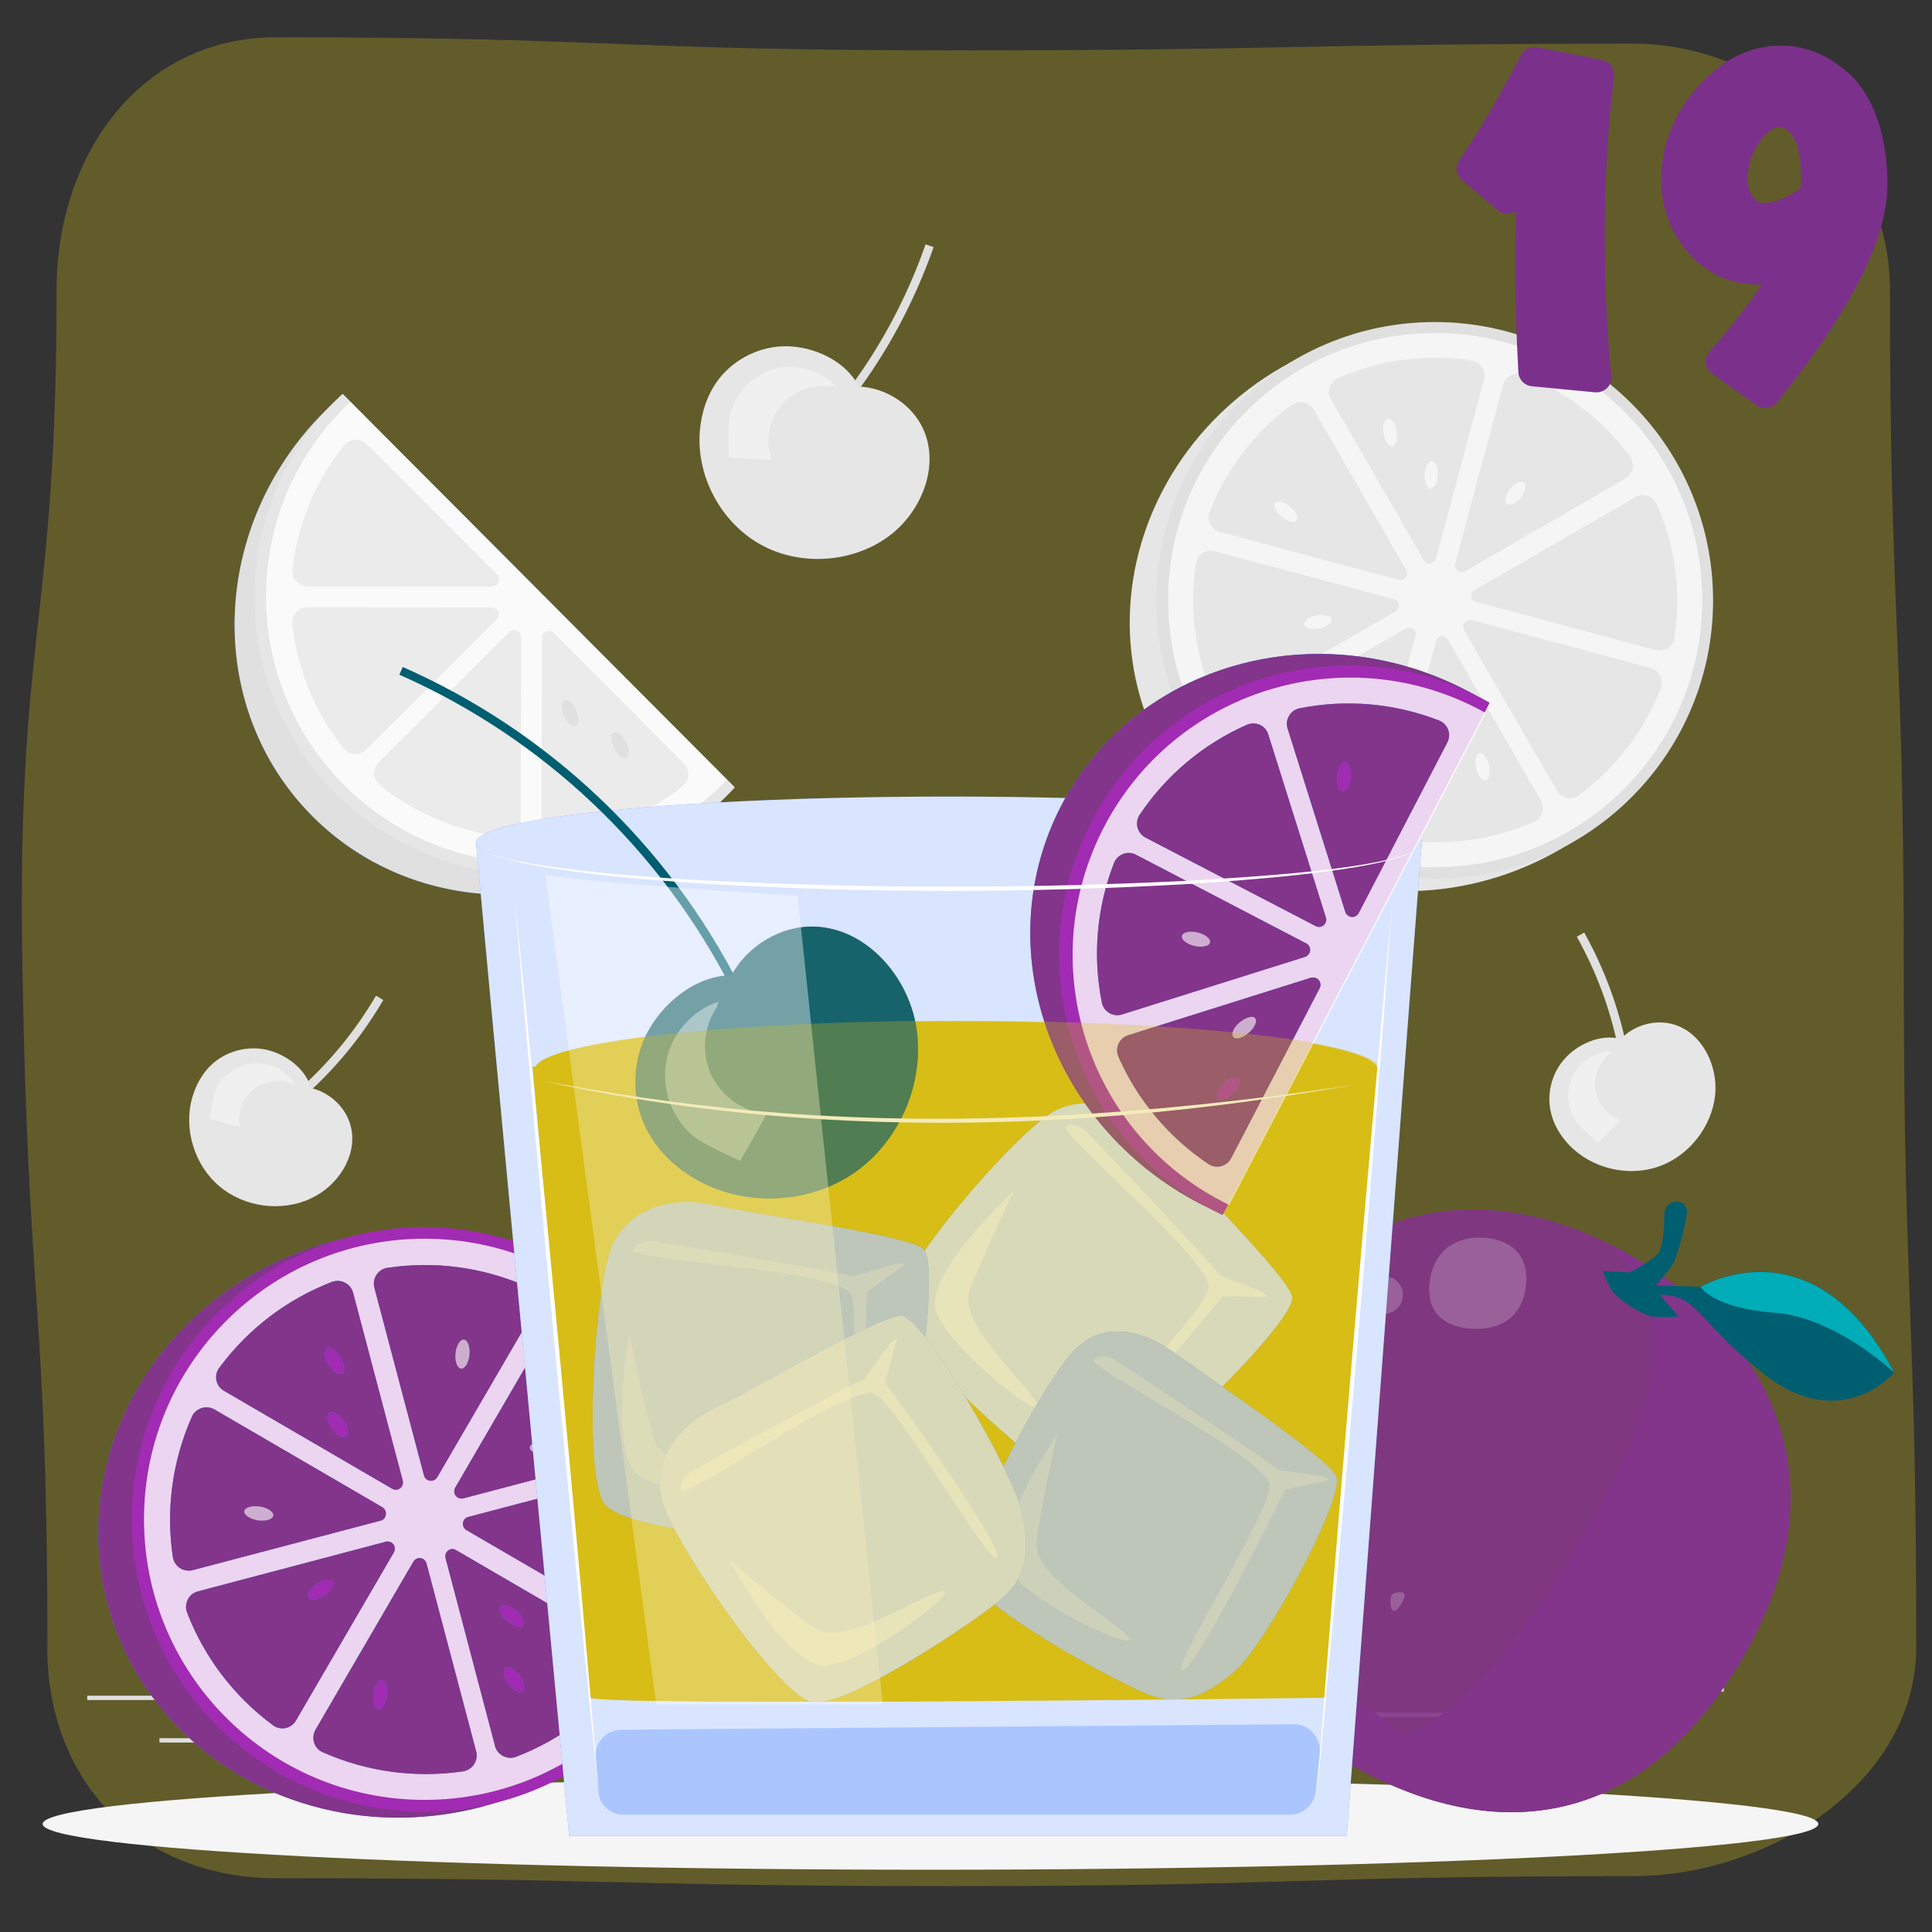 <svg viewBox="0 0 130 130" xmlns="http://www.w3.org/2000/svg"><rect x="0" y="0" width="130" height="130" fill="#333333" stroke="none"/><path d="m3.18 110.84c0 9.1 6.3 15.54 15.4 15.54 22.84 0 22.84.53 45.67.53s22.84-.67 45.67-.67c9.1 0 19.02-6.3 19.02-15.41 0-22.84-.84-22.84-.84-45.67s-.93-22.84-.93-45.67c0-9.1-8.15-16.55-17.25-16.55-22.84 0-22.84.45-45.67.45s-22.84-.88-45.67-.88c-9.1 0-14.77 7.88-14.77 16.98 0 22.84-2.69 22.85-2.3 45.68.38 22.84 1.68 22.83 1.68 45.66z" fill="#cebb1a" opacity=".3"/><ellipse cx="95.58" cy="40.95" fill="#e6e6e6" rx="19.83" ry="18.73" transform="matrix(.866 -.5 .5 .866 -7.67 53.28)"/><circle cx="96.54" cy="40.4" fill="#e0e0e0" r="18.73"/><circle cx="96.57" cy="40.38" fill="#f5f5f5" r="17.97"/><g fill="#e6e6e6"><path d="m110.05 33.45-10.77 6.22c-.23.09-.34.35-.25.58.06.15.2.25.36.27l12.01 3.22c.54.15 1.1-.17 1.25-.72 0-.04.02-.07.02-.11.47-3.05.06-6.16-1.18-8.98-.23-.52-.83-.75-1.35-.53-.03.01-.06.03-.09.04z"/><path d="m98.52 42.42 6.23 10.77c.28.49.91.66 1.4.37.03-.02.07-.04.1-.06 2.49-1.83 4.4-4.33 5.51-7.21.19-.53-.07-1.11-.6-1.31-.03 0-.05-.02-.08-.03l-12.01-3.22c-.25-.07-.51.07-.58.31-.04.12-.02.25.04.37z"/><path d="m94.53 42.33-10.77 6.22c-.49.28-.66.91-.37 1.4.02.03.04.07.06.1 1.82 2.48 4.32 4.4 7.19 5.51.52.21 1.12-.05 1.32-.57.01-.04.03-.07.04-.11l3.22-12.01c.11-.22.02-.49-.2-.6-.16-.08-.35-.06-.48.05z"/><path d="m109.69 30.73c-1.82-2.48-4.32-4.39-7.19-5.51-.52-.21-1.12.05-1.32.57-.01.04-.03.07-.04.11l-3.22 12.01c-.07.25.08.51.33.57.12.03.25.01.35-.05l10.77-6.23c.49-.29.65-.92.36-1.4-.01-.03-.03-.05-.05-.07zm-8.29 3.19c-.19-.15-.1-.61.22-1.01s.74-.62.93-.44.1.6-.22 1.01-.73.57-.92.42v.02s0 0 0 0z"/><path d="m96.63 37.56 3.22-12.01c.15-.54-.17-1.11-.71-1.26-.04-.01-.08-.02-.12-.03-3.05-.47-6.16-.06-8.98 1.18-.52.23-.76.83-.53 1.34.01.03.03.07.05.1l6.22 10.77c.1.23.36.33.58.23.14-.06.24-.19.27-.35zm-2.95-7.54c-.24.03-.51-.35-.59-.86s.05-.96.3-.99c.24-.03.51.34.59.85s-.05.95-.29.99 0 0 0 0zm2.57 2.86c-.25 0-.42-.44-.39-.96s.26-.92.5-.89.42.44.39.96-.27.9-.51.88 0 0 0 0z"/><path d="m103.68 53.86-6.22-10.77c-.09-.23-.35-.34-.58-.25-.15.06-.25.2-.27.36l-3.22 12.01c-.15.54.17 1.1.72 1.25.04.01.07.02.11.02 3.05.47 6.16.06 8.98-1.18.52-.23.75-.83.53-1.35-.01-.03-.03-.06-.04-.09zm-6.58-4.34c-.24.04-.51-.34-.59-.85s.05-.96.29-1 .51.35.59.86-.05.96-.3 1 0-.01 0-.01zm2.86 2.97c-.24.06-.53-.31-.64-.81s0-.96.23-1.01.53.31.64.82.01.96-.23 1.04v-.03z"/><path d="m93.75 40.31-12.01-3.22c-.54-.15-1.1.17-1.25.72-.01.04-.02.07-.02.11-.47 3.05-.06 6.16 1.18 8.98.23.52.83.76 1.34.53.03-.01.07-.03.1-.05l10.77-6.22c.23-.1.33-.36.23-.59-.06-.15-.2-.25-.35-.26zm-4.98 1.98c-.51.1-.96 0-1-.26-.05-.26.32-.52.83-.62s.96 0 1 .26-.32.54-.83.62z"/><path d="m94.62 38.34-6.22-10.77c-.28-.49-.91-.66-1.4-.37-.03.02-.07.04-.1.06-2.48 1.82-4.4 4.32-5.51 7.19-.19.53.07 1.11.6 1.31.03 0 .05.02.08.03l12.01 3.22c.25.07.51-.07.58-.32.03-.11.02-.23-.03-.34zm-8.38-3.56c-.4-.33-.6-.75-.44-.94.15-.19.6-.09 1.01.25.4.33.59.75.44.94s-.6.06-1.01-.26v.02z"/></g><path d="m23.09 26.54c-.43.36-.84.72-1.24 1.14-7.75 7.72-8.12 19.92-.83 27.24 7.3 7.32 19.49 6.99 27.24-.74.4-.4.78-.81 1.14-1.24z" fill="#407bff"/><path d="m23.09 26.54c-.43.36-.84.72-1.24 1.14-7.75 7.72-8.12 19.92-.83 27.24 7.3 7.32 19.49 6.99 27.24-.74.4-.4.78-.81 1.14-1.24z" fill="#e0e0e0"/><path d="m23.05 26.5c-.14.13-.28.26-.42.4-7.32 7.29-7.34 19.14-.05 26.46s19.14 7.34 26.46.05c.14-.14.27-.28.4-.42l-26.39-26.48z" fill="#e6e6e6"/><path d="m23.57 27.05c-.13.12-.27.25-.39.37-7.02 7-7.04 18.37-.04 25.39s18.37 7.04 25.39.04c.13-.13.25-.26.37-.38l-25.33-25.43z" fill="#fff" opacity=".8"/><path d="m33.45 38.66-8.78-8.78c-.4-.39-1.05-.39-1.45.01-.02.02-.04.05-.06.07-1.93 2.4-3.14 5.3-3.48 8.36-.06.56.34 1.06.9 1.13h.11l12.43.02c.26 0 .47-.2.48-.46 0-.13-.05-.26-.15-.35z" fill="#ebebeb"/><path d="m33.12 40.88-12.43-.02c-.56 0-1.02.45-1.02 1.02v.11c.33 3.06 1.53 5.96 3.45 8.37.35.44.98.52 1.42.17.03-.03.06-.05.09-.08l8.81-8.79c.17-.2.15-.49-.05-.67-.08-.07-.17-.11-.27-.11z" fill="#ebebeb"/><path d="m36.47 42.89-.03 12.43c0 .57.46 1.02 1.02 1.02h.11c3.06-.33 5.96-1.53 8.37-3.45.44-.35.51-.99.16-1.43-.02-.03-.05-.06-.07-.08l-8.78-8.8c-.19-.18-.49-.16-.67.03-.07.08-.12.19-.12.29z" fill="#ebebeb"/><path d="m34.27 42.53-8.8 8.78c-.39.4-.39 1.05.01 1.45.02.02.05.04.07.06 2.4 1.93 5.3 3.14 8.36 3.48.56.06 1.07-.34 1.13-.9 0-.03 0-.07 0-.11l.02-12.43c0-.26-.23-.47-.49-.46-.12 0-.23.05-.31.13z" fill="#ebebeb"/><path d="m42.13 49.94c.24.46.26.92.04 1.03s-.59-.16-.84-.61c-.24-.46-.26-.92-.04-1.04s.6.17.83.62z" fill="#e0e0e0"/><path d="m38.76 47.8c.21.47.2.94-.03 1.04s-.58-.19-.78-.67c-.19-.48-.2-.94.03-1.04s.57.2.78.67z" fill="#e0e0e0"/><path d="m57.47 26.66-.46-.34c2.24-2.97 4.02-6.3 5.27-9.88l.54.19c-1.28 3.64-3.08 7.01-5.36 10.03z" fill="#e0e0e0"/><path d="m59.74 36.13c2.23-1.61 3.51-4.71 2.4-7.22-.74-1.68-2.53-2.83-4.36-2.9h.01c-.91-1.77-3.03-2.67-4.81-2.71s-3.55.82-4.63 2.23c-.76 1-1.16 2.24-1.26 3.49-.24 3.02 1.41 6.11 4.05 7.6s6.14 1.28 8.6-.49z" fill="#e6e6e6"/><path d="m56.22 25.95c-1.03-1.05-2.63-1.5-4.05-1.14s-2.61 1.53-3.01 2.94c-.24.87-.12 3.02-.12 3.02s2.81.19 2.89.15c-.45-1.19-.21-2.61.59-3.6s2.15-1.51 3.41-1.32" fill="#fff" opacity=".4"/><path d="m108.88 70.51c-.53-2.6-1.46-5.12-2.78-7.48l.5-.28c1.34 2.42 2.3 4.99 2.84 7.65z" fill="#e0e0e0"/><path d="m115.41 73.66c.19-1.95-.86-4.12-2.73-4.71-1.26-.4-2.71.01-3.62.96-1.38-.36-2.87.35-3.73 1.28-.87.93-1.25 2.29-1 3.54.17.88.65 1.69 1.27 2.33 1.5 1.56 3.94 2.15 5.99 1.44s3.6-2.68 3.82-4.83z" fill="#e6e6e6"/><path d="m108.38 70.74c-1.05.05-2.05.69-2.53 1.63s-.42 2.12.15 3.01c.35.54 1.56 1.5 1.56 1.5s1.44-1.41 1.45-1.48c-.85-.33-1.5-1.13-1.65-2.02s.21-1.86.91-2.45" fill="#fff" opacity=".4"/><path d="m20.64 73.62-.38-.43c1.97-1.78 3.67-3.86 5.04-6.19l.49.29c-1.4 2.39-3.13 4.51-5.15 6.33z" fill="#e0e0e0"/><path d="m20.92 80.64c1.8-.83 3.14-2.85 2.7-4.78-.29-1.3-1.4-2.35-2.69-2.65-.4-1.37-1.78-2.31-3.03-2.58s-2.63.09-3.59.94c-.68.6-1.13 1.43-1.38 2.3-.59 2.11.15 4.52 1.82 5.94s4.17 1.76 6.15.84z" fill="#e6e6e6"/><path d="m19.8 72.89c-.57-.88-1.64-1.41-2.69-1.35s-2.04.72-2.51 1.65c-.29.58-.5 2.1-.5 2.1s1.94.52 2.01.5c-.15-.9.21-1.86.91-2.45.7-.58 1.71-.77 2.57-.46" fill="#fff" opacity=".4"/><path d="m5.87 114.1h4.58v.29h-4.58z" fill="#e0e0e0"/><path d="m39.62 113.53h15.44v.29h-15.44z" fill="#e0e0e0"/><path d="m10.73 116.96h10.3v.29h-10.3z" fill="#e0e0e0"/><path d="m99.39 113.53h12.3v.29h-12.3z" fill="#e0e0e0"/><path d="m114.27 113.53h1.72v.29h-1.72z" fill="#e0e0e0"/><path d="m81.66 115.24h15.44v.29h-15.44z" fill="#e0e0e0"/><path d="m122.35 122.73c0 1.7-26.75 3.08-59.74 3.08s-59.74-1.38-59.74-3.08 26.75-3.08 59.74-3.08 59.74 1.38 59.74 3.08z" fill="#f5f5f5"/><ellipse cx="27.41" cy="102.54" fill="#407bff" rx="20.84" ry="19.67" transform="matrix(.967 -.255 .255 .967 -25.27 10.39)"/><ellipse cx="27.41" cy="102.54" fill="#82358a" rx="20.84" ry="19.67" transform="matrix(.967 -.255 .255 .967 -25.27 10.39)"/><circle cx="28.53" cy="102.24" fill="#a12bb2" r="19.67"/><circle cx="28.57" cy="102.23" fill="#fff" opacity=".8" r="18.88"/><path d="m45.48 99.51c-.15-.57-.73-.92-1.31-.77l-12.66 3.33c-.14.03-.25.12-.31.25-.12.24-.03.53.21.65l11.3 6.58s.07.03.1.05c.54.24 1.18 0 1.42-.54 1.31-2.96 1.76-6.23 1.28-9.44 0-.04-.01-.08-.02-.12z" fill="#407bff"/><path d="m30.32 104.25c-.26.07-.41.34-.34.59l3.33 12.64s.02.07.03.11c.21.55.84.83 1.39.62 3.02-1.16 5.65-3.17 7.57-5.77.02-.03.04-.06.06-.09.3-.51.13-1.17-.38-1.47l-11.3-6.58c-.11-.07-.25-.09-.38-.05z" fill="#407bff"/><path d="m28.47 104.9c-.23-.13-.53-.05-.66.19l-6.58 11.3s-.04.07-.05.11c-.24.54 0 1.18.55 1.41 2.96 1.31 6.23 1.75 9.43 1.28.04 0 .08-.01.12-.03.57-.15.91-.74.76-1.31l-3.34-12.64c-.03-.13-.12-.24-.23-.31z" fill="#407bff"/><path d="m43.93 97.44c.55-.21.83-.84.61-1.39-1.16-3.02-3.17-5.65-5.77-7.57-.03-.02-.06-.05-.1-.07-.51-.3-1.17-.13-1.46.39l-6.58 11.3c-.07.11-.08.25-.05.37.07.26.34.42.6.35l12.64-3.33s.08-.02.11-.04z" fill="#407bff"/><path d="m26.56 104.09c-.07-.26-.34-.42-.6-.35l-12.64 3.34s-.08.02-.12.04c-.55.21-.82.84-.61 1.39 1.16 3.02 3.17 5.65 5.77 7.57.03.02.06.05.1.07.51.3 1.17.13 1.46-.39l6.58-11.3c.07-.11.08-.25.05-.37z" fill="#407bff"/><path d="m28.75 99.57c.23.14.53.06.67-.17l6.58-11.3s.04-.07.05-.1c.24-.54 0-1.18-.55-1.41-2.96-1.32-6.23-1.76-9.43-1.28-.04 0-.08.01-.11.02-.57.15-.92.74-.77 1.31l3.34 12.64c.03.12.11.23.22.29z" fill="#407bff"/><path d="m26.75 100.23c.26-.07.42-.34.35-.6l-3.34-12.64s-.02-.08-.04-.12c-.21-.55-.84-.82-1.39-.61-3.02 1.16-5.65 3.17-7.57 5.77-.02.03-.05.06-.07.1-.3.51-.13 1.17.39 1.46l11.3 6.58c.11.07.25.09.37.05z" fill="#407bff"/><path d="m25.9 102.09c.14-.23.06-.53-.17-.67l-11.3-6.58s-.07-.03-.1-.05c-.54-.24-1.18 0-1.42.54-1.31 2.96-1.76 6.23-1.28 9.43 0 .04.01.09.03.13.15.57.74.91 1.31.76l12.64-3.33c.13-.03.23-.11.3-.22z" fill="#407bff"/><path d="m45.48 99.51c-.15-.57-.73-.92-1.31-.77l-12.66 3.33c-.14.03-.25.12-.31.25-.12.24-.03.53.21.65l11.3 6.58s.07.03.1.05c.54.24 1.18 0 1.42-.54 1.31-2.96 1.76-6.23 1.28-9.44 0-.04-.01-.08-.02-.12z" fill="#82358a"/><path d="m30.32 104.25c-.26.07-.41.34-.34.59l3.33 12.64s.02.07.03.11c.21.55.84.83 1.39.62 3.02-1.16 5.65-3.17 7.57-5.77.02-.03.04-.06.06-.09.3-.51.13-1.17-.38-1.47l-11.3-6.58c-.11-.07-.25-.09-.38-.05z" fill="#82358a"/><path d="m28.47 104.9c-.23-.13-.53-.05-.66.19l-6.58 11.3s-.04.07-.05.11c-.24.54 0 1.18.55 1.41 2.96 1.31 6.23 1.75 9.43 1.28.04 0 .08-.01.12-.03.57-.15.91-.74.76-1.31l-3.34-12.64c-.03-.13-.12-.24-.23-.31z" fill="#82358a"/><path d="m43.93 97.44c.55-.21.83-.84.61-1.39-1.16-3.02-3.17-5.65-5.77-7.57-.03-.02-.06-.05-.1-.07-.51-.3-1.17-.13-1.46.39l-6.58 11.3c-.07.11-.08.25-.05.37.07.26.34.42.6.35l12.64-3.33s.08-.02.11-.04z" fill="#82358a"/><path d="m26.56 104.09c-.07-.26-.34-.42-.6-.35l-12.64 3.34s-.08.02-.12.04c-.55.21-.82.84-.61 1.39 1.16 3.02 3.17 5.65 5.77 7.57.03.02.06.05.1.07.51.3 1.17.13 1.46-.39l6.58-11.3c.07-.11.08-.25.05-.37z" fill="#82358a"/><path d="m28.75 99.57c.23.14.53.06.67-.17l6.58-11.3s.04-.07.05-.1c.24-.54 0-1.18-.55-1.41-2.96-1.32-6.23-1.76-9.43-1.28-.04 0-.08.01-.11.02-.57.15-.92.74-.77 1.31l3.34 12.64c.03.12.11.23.22.29z" fill="#82358a"/><path d="m26.75 100.23c.26-.07.42-.34.35-.6l-3.34-12.64s-.02-.08-.04-.12c-.21-.55-.84-.82-1.39-.61-3.02 1.16-5.65 3.17-7.57 5.77-.02.03-.05.06-.07.1-.3.51-.13 1.17.39 1.46l11.3 6.58c.11.07.25.09.37.05z" fill="#82358a"/><path d="m25.9 102.09c.14-.23.06-.53-.17-.67l-11.3-6.58s-.07-.03-.1-.05c-.54-.24-1.18 0-1.42.54-1.31 2.96-1.76 6.23-1.28 9.43 0 .04.01.09.03.13.15.57.74.91 1.31.76l12.64-3.33c.13-.03.23-.11.3-.22z" fill="#82358a"/><path d="m38.93 103.74c-.04.26-.5.41-1.04.34s-.95-.33-.92-.59c.04-.26.5-.41 1.04-.34s.95.33.92.59z" fill="#407bff"/><path d="m38.93 103.74c-.04.26-.5.41-1.04.34s-.95-.33-.92-.59c.04-.26.5-.41 1.04-.34s.95.33.92.59z" fill="#fff" opacity=".6"/><path d="m35.18 109.39c-.17.19-.64.05-1.05-.31s-.59-.81-.42-1 .64-.06 1.05.3c.39.38.6.82.43 1.01z" fill="#407bff"/><path d="m35.18 109.39c-.17.19-.64.05-1.05-.31s-.59-.81-.42-1 .64-.06 1.05.3c.39.38.6.82.43 1.01z" fill="#a12bb2"/><path d="m35.16 113.81c-.21.15-.64-.08-.96-.52s-.41-.92-.19-1.07c.21-.15.64.08.96.52s.41.92.19 1.07z" fill="#407bff"/><path d="m35.16 113.81c-.21.15-.64-.08-.96-.52s-.41-.92-.19-1.07c.21-.15.64.08.96.52s.41.92.19 1.07z" fill="#a12bb2"/><path d="m23.03 92.42c-.22.14-.63-.12-.92-.59s-.34-.95-.12-1.09.63.13.92.59c.28.47.34.95.12 1.08z" fill="#407bff"/><path d="m23.03 92.42c-.22.14-.63-.12-.92-.59s-.34-.95-.12-1.09.63.13.92.59c.28.47.34.95.12 1.08z" fill="#a12bb2"/><path d="m23.3 96.66c-.21.15-.64-.08-.96-.52s-.4-.92-.19-1.07.64.08.96.52.4.92.19 1.07z" fill="#407bff"/><path d="m23.3 96.66c-.21.15-.64-.08-.96-.52s-.4-.92-.19-1.07.64.08.96.52.4.92.19 1.07z" fill="#a12bb2"/><path d="m18.39 101.99c-.04.25-.51.39-1.05.31-.53-.09-.94-.37-.9-.62s.51-.39 1.05-.31c.54.09.94.37.9.62z" fill="#fff" opacity=".6"/><path d="m36.97 94.76c-.2-.16-.09-.64.26-1.06s.79-.63.99-.47.09.64-.26 1.06-.79.63-.99.47z" fill="#fff" opacity=".6"/><path d="m35.65 97.42c-.01-.26.41-.49.96-.53.54-.03 1 .15 1.01.41s-.41.49-.96.53c-.55.03-1-.15-1.01-.41z" fill="#fff" opacity=".6"/><path d="m31.02 92.09c-.26-.03-.42-.49-.37-1.02.05-.54.31-.96.57-.93s.42.49.37 1.02c-.05.54-.31.96-.57.93z" fill="#fff" opacity=".6"/><path d="m25.47 115.01c-.25-.02-.41-.48-.35-1.02s.32-.95.57-.93.41.48.35 1.02-.32.95-.57.93z" fill="#407bff"/><path d="m25.47 115.01c-.25-.02-.41-.48-.35-1.02s.32-.95.57-.93.41.48.35 1.02-.32.95-.57.93z" fill="#a12bb2"/><path d="m20.76 107.51c-.15-.22.11-.63.56-.94.45-.3.94-.37 1.08-.15.14.21-.11.63-.56.94-.45.3-.94.37-1.08.15z" fill="#407bff"/><path d="m20.76 107.51c-.15-.22.11-.63.56-.94.45-.3.94-.37 1.08-.15.14.21-.11.63-.56.94-.45.3-.94.37-1.08.15z" fill="#a12bb2"/><path d="m83.28 91.38c-7.28 11.65-2.66 20.94 6.6 26.72 9.25 5.79 19.63 5.87 26.91-5.78s3.04-21.55-6.21-27.33-20.01-5.27-27.29 6.39z" fill="#82358a" opacity=".9"/><path d="m105.38 105.2c6.64-10.62 7.82-17.21 2.7-21.58.84.41 1.67.87 2.49 1.38 9.25 5.78 13.49 15.68 6.21 27.33s-17.66 11.56-26.91 5.78c-.82-.51-1.6-1.05-2.34-1.62 6.12 2.77 11.21-.67 17.85-11.29z" fill="#82358a"/><path d="m96.2 86.22c-.27 2.16 1.07 3.09 2.85 3.19s3.34-.67 3.62-2.82-1.05-3.2-2.83-3.31c-1.78-.1-3.36.78-3.63 2.93z" fill="#fff" opacity=".2"/><path d="m91.67 87.49c.12.89.78 1.1 1.52.95s1.31-.65 1.19-1.55c-.16-.76-.9-1.18-1.64-.95-.66.2-1.12.87-1.08 1.56z" fill="#fff" opacity=".2"/><path d="m83.74 90.69c-6.15 10.5-.13 19.16 4.77 22.23.63.39 1.93.96 2.78 1.49s2.37 1.73 3 2.12c5 3.13 15.28 4.48 22-6.29 6.66-10.65 2.63-19.85-6.05-25.43l.32.2c9.25 5.78 13.49 15.68 6.21 27.33s-17.66 11.56-26.91 5.78-13.88-15.07-6.6-26.72c.15-.25.31-.47.47-.71z" fill="#82358a"/><path d="m94.49 107.24c-.1-.18-.73-.1-.85.09-.12.2-.12 1.01.13 1.06s.88-.88.72-1.15z" fill="#fff" opacity=".2"/><path d="m91.07 110.67c-.26-.11-.93.5-.93.8s.62 1.16.96 1.01.37-1.64-.03-1.81z" fill="#fff" opacity=".2"/><path d="m89.87 105.86c-.06-.22-.69-.31-.86-.14-.17.16-.37 1-.14 1.12s1.08-.65 1-.98z" fill="#fff" opacity=".2"/><path d="m89.28 109.03c-.05-.19-.62-.27-.77-.12s-.34.9-.13 1c.21.11.98-.58.9-.88z" fill="#fff" opacity=".2"/><path d="m87.53 103.8c-.04-.2-.62-.27-.77-.13s-.34.9-.13 1 .98-.58.91-.88z" fill="#fff" opacity=".2"/><path d="m87.51 106.66c-.2-.16-.91.22-.97.49s.28 1.18.6 1.12.66-1.35.37-1.62z" fill="#fff" opacity=".2"/><path d="m111.04 86.48 3.39.1s7.58-4.58 13.03 5.77c0 0-3.58 4.25-8.84.05s-4.17-5.72-8.41-5.17l.3-.48c.12-.17.32-.28.52-.27z" fill="#005e71"/><path d="m119.4 88.33c-4.13-.31-4.97-1.73-4.97-1.73s7.58-4.58 13.03 5.77c0 0-3.92-3.73-8.05-4.04z" fill="#00acb8"/><path d="m111.26 86.64 1.67 1.94c-.62.06-1.24.06-1.85 0-.94-.35-1.8-.88-2.52-1.58-.29-.46-.53-.96-.72-1.48l1.79.1s1.66-.82 1.98-1.35.36-1.69.38-2.59c0-.44.36-.81.78-.84.08 0 .16 0 .24.03.36.1.57.47.49.87-.19 1.1-.49 2.19-.88 3.24-.41.59-.86 1.15-1.36 1.66z" fill="#005e71"/><path d="m32.04 56.69c0 .59 6.26 66.85 6.26 66.85h52.32s5.05-67.55 5.05-66.76-63.63-.09-63.63-.09z" fill="#407bff"/><path d="m32.04 56.69c0 .59 6.26 66.85 6.26 66.85h52.32s5.05-67.55 5.05-66.76-63.63-.09-63.63-.09z" fill="#fff" opacity=".8"/><path d="m35.83 71.77 3.86 42.47c1.48.61 49.42 0 49.42 0l3.6-42.47h-56.87z" fill="#d7bd17"/><ellipse cx="64.34" cy="71.95" fill="#d7bd17" rx="28.35" ry="3.24"/><path d="m71.23 74.63s3.26-1.71 6.53 2.08c2.23 2.59 8.81 9.08 9.18 10.51.38 1.44-8.19 9.88-10.68 11.19s-4.18 1.37-5.89.27-9.84-8.25-10.08-10.61 8.85-12.8 10.95-13.44z" fill="#407bff"/><path d="m71.23 74.63s3.26-1.71 6.53 2.08c2.23 2.59 8.81 9.08 9.18 10.51.38 1.44-8.19 9.88-10.68 11.19s-4.18 1.37-5.89.27-9.84-8.25-10.08-10.61 8.85-12.8 10.95-13.44z" fill="#fff" opacity=".8"/><path d="m73.08 76.12s8.18 8.56 9.02 9.71c1.43.56 3.58 1.27 3.08 1.44l-2.91-.05s-8.3 10.19-9.45 10.28 8.15-8.99 8.51-10.78-10.2-10.52-9.6-10.91c.65-.42 1.56.46 1.35.31z" fill="#fff" opacity=".6"/><path d="m68.23 80.13s-6.02 5.53-5.26 8.05c.76 2.53 7.48 7.7 6.83 6.31s-5.39-5.38-4.55-7.66 2.98-6.71 2.98-6.71z" fill="#fff" opacity=".6"/><path d="m41.39 83.45s1.61-3.43 6.65-2.35c3.44.74 12.87 1.98 14.07 2.93 1.2.94-.58 13.2-1.81 15.83s-2.59 3.72-4.67 3.88-13.2-.66-14.87-2.45-.69-16 .63-17.84z" fill="#407bff"/><path d="m41.39 83.45s1.61-3.43 6.65-2.35c3.44.74 12.87 1.98 14.07 2.93 1.2.94-.58 13.2-1.81 15.83s-2.59 3.72-4.67 3.88-13.2-.66-14.87-2.45-.69-16 .63-17.84z" fill="#fff" opacity=".6"/><path d="m43.91 83.52s12.03 1.94 13.44 2.37c1.52-.43 3.73-1.18 3.43-.73l-2.43 1.77s-.48 13.52-1.37 14.31 1.11-12.44.29-14.13-14.91-2.3-14.66-3c.27-.75 1.57-.59 1.3-.59z" fill="#fff" opacity=".3"/><path d="m42.34 89.71s-1.46 8.04.67 9.6 10.62 1.63 9.25.91c-1.36-.72-7.54-1.04-8.25-3.36s-1.67-7.14-1.67-7.14z" fill="#fff" opacity=".3"/><path d="m72.78 90.43s2.32-2.28 6.36.67c2.76 2.01 10.06 6.9 10.76 8.21.69 1.31-4.7 11.31-6.83 13.15s-3.77 2.28-5.68 1.6-11.45-5.81-12.23-8.05 5.72-14.47 7.62-15.58z" fill="#407bff"/><path d="m72.78 90.43s2.32-2.28 6.36.67c2.76 2.01 10.06 6.9 10.76 8.21.69 1.31-4.7 11.31-6.83 13.15s-3.77 2.28-5.68 1.6-11.45-5.81-12.23-8.05 5.72-14.47 7.62-15.58z" fill="#fff" opacity=".6"/><path d="m75.01 91.5s9.91 6.48 10.98 7.41c1.52.22 3.78.43 3.33.71l-2.85.61s-5.77 11.81-6.88 12.15 5.91-10.6 5.85-12.42-12.32-7.93-11.82-8.46c.54-.56 1.62.09 1.38 0z" fill="#fff" opacity=".3"/><path d="m71.13 96.52s-4.61 6.75-3.29 9.03 9.03 5.81 8.08 4.6-6.47-4.02-6.17-6.43 1.38-7.21 1.38-7.21z" fill="#fff" opacity=".3"/><ellipse cx="63.87" cy="56.7" fill="#407bff" rx="31.83" ry="3.1"/><ellipse cx="63.87" cy="56.7" fill="#fff" opacity=".8" rx="31.83" ry="3.1"/><path d="m100.2 47.33c-.49-.31-.98-.6-1.52-.87-10.09-5.26-22.29-1.8-27.26 7.73-4.96 9.53-.81 21.52 9.28 26.78.52.27 1.05.51 1.58.74l17.91-34.37z" fill="#407bff"/><path d="m100.2 47.33c-.49-.31-.98-.6-1.52-.87-10.09-5.26-22.29-1.8-27.26 7.73-4.96 9.53-.81 21.52 9.28 26.78.52.27 1.05.51 1.58.74l17.91-34.37z" fill="#82358a"/><path d="m100.23 47.28c-.18-.1-.35-.2-.53-.29-9.53-4.97-21.28-1.27-26.24 8.26-4.97 9.53-1.27 21.28 8.26 26.24.18.09.36.18.54.27z" fill="#a12bb2"/><path d="m99.97 47.98c-.16-.09-.33-.19-.49-.27-9.14-4.76-20.42-1.22-25.19 7.93-4.76 9.14-1.22 20.42 7.93 25.19.17.09.34.17.49.25l17.26-33.09z" fill="#fff" opacity=".8"/><path d="m91.44 61.41 5.95-11.46c.27-.52.06-1.16-.47-1.43-.03-.01-.06-.03-.09-.04-2.98-1.16-6.24-1.45-9.38-.82-.57.11-.95.67-.84 1.25 0 .04.02.08.03.11l3.88 12.33c.08.26.35.41.61.33.13-.04.24-.13.3-.26z" fill="#407bff"/><path d="m89.22 61.75-3.88-12.33c-.17-.56-.77-.87-1.33-.69-.04.01-.07.03-.11.04-2.93 1.29-5.43 3.39-7.21 6.05-.33.48-.2 1.14.28 1.47.03.02.07.05.11.07l11.48 5.97c.25.11.54-.01.64-.26.04-.1.05-.21.03-.31z" fill="#407bff"/><path d="m88.24 65.78-12.33 3.88c-.56.18-.87.78-.69 1.34.01.04.03.07.04.11 1.29 2.93 3.39 5.43 6.05 7.21.49.33 1.14.2 1.47-.29.02-.03.04-.07.06-.1l5.97-11.46c.11-.25 0-.54-.24-.65-.1-.05-.22-.06-.33-.03z" fill="#407bff"/><path d="m87.89 63.48-11.46-5.97c-.52-.27-1.16-.06-1.43.47-.01.03-.03.06-.04.09-1.16 2.98-1.45 6.24-.82 9.38.11.58.67.95 1.25.84.04 0 .07-.02.11-.03l12.33-3.88c.25-.09.39-.37.3-.63-.04-.11-.12-.21-.23-.27z" fill="#407bff"/><path d="m91.44 61.41 5.95-11.46c.27-.52.06-1.16-.47-1.43-.03-.01-.06-.03-.09-.04-2.98-1.16-6.24-1.45-9.38-.82-.57.11-.95.67-.84 1.25 0 .04.02.08.03.11l3.88 12.33c.08.26.35.41.61.33.13-.04.24-.13.3-.26z" fill="#82358a"/><path d="m89.22 61.75-3.88-12.33c-.17-.56-.77-.87-1.33-.69-.04.01-.07.03-.11.04-2.93 1.29-5.43 3.39-7.21 6.05-.33.48-.2 1.14.28 1.47.03.02.07.05.11.07l11.48 5.97c.25.11.54-.01.64-.26.04-.1.05-.21.03-.31z" fill="#82358a"/><path d="m88.24 65.78-12.33 3.88c-.56.18-.87.78-.69 1.34.01.04.03.07.04.11 1.29 2.93 3.39 5.43 6.05 7.21.49.33 1.14.2 1.47-.29.02-.03.04-.07.06-.1l5.97-11.46c.11-.25 0-.54-.24-.65-.1-.05-.22-.06-.33-.03z" fill="#82358a"/><path d="m87.89 63.48-11.46-5.97c-.52-.27-1.16-.06-1.43.47-.01.03-.03.06-.04.09-1.16 2.98-1.45 6.24-.82 9.38.11.58.67.95 1.25.84.04 0 .07-.02.11-.03l12.33-3.88c.25-.09.39-.37.3-.63-.04-.11-.12-.21-.23-.27z" fill="#82358a"/><path d="m82.98 73.56c-.38.38-.83.54-1.01.37-.18-.18-.03-.64.35-1.02s.84-.54 1.02-.36.03.65-.35 1.02z" fill="#407bff"/><path d="m82.98 73.56c-.38.38-.83.54-1.01.37-.18-.18-.03-.64.35-1.02s.84-.54 1.02-.36.03.65-.35 1.02z" fill="#a12bb2"/><path d="m84.03 69.49c-.4.35-.87.49-1.04.29s0-.64.42-.98.87-.49 1.04-.29-.02.63-.42.98z" fill="#fff" opacity=".6"/><path d="m90.9 52.32c-.06.53-.32.94-.58.91-.25-.03-.41-.49-.35-1.02s.32-.94.57-.91.41.49.35 1.02z" fill="#407bff"/><path d="m90.9 52.32c-.06.53-.32.94-.58.91-.25-.03-.41-.49-.35-1.02s.32-.94.57-.91.41.49.35 1.02z" fill="#a12bb2"/><path d="m80.58 62.74c.53.13.9.43.84.68s-.53.35-1.05.23-.9-.43-.84-.68.53-.35 1.05-.23z" fill="#fff" opacity=".6"/><path d="m44.46 100.52s-.82-3.59 3.67-5.78c3.07-1.5 11.02-6.21 12.51-6.21s7.47 10.43 8.11 13.18c.63 2.75.26 4.4-1.24 5.77s-10.48 7.42-12.83 7.05-10.12-11.81-10.22-14.01z" fill="#407bff"/><path d="m44.46 100.52s-.82-3.59 3.67-5.78c3.07-1.5 11.02-6.21 12.51-6.21s7.47 10.43 8.11 13.18c.63 2.75.26 4.4-1.24 5.77s-10.48 7.42-12.83 7.05-10.12-11.81-10.22-14.01z" fill="#fff" opacity=".8"/><path d="m46.48 99.05s10.36-5.73 11.68-6.25c.91-1.24 2.14-3.14 2.18-2.61l-.79 2.81s7.74 10.62 7.54 11.76c-.21 1.14-6.62-10.17-8.25-10.97s-12.77 7.19-13 6.5c-.25-.74.84-1.39.64-1.23z" fill="#fff" opacity=".6"/><path d="m49.06 104.95s3.82 7.22 6.45 7.13c2.64-.09 9.36-5.27 7.84-5s-6.58 3.84-8.57 2.45-5.73-4.59-5.73-4.59z" fill="#fff" opacity=".6"/><path d="m49.27 66.62c-4.78-9.42-12.73-16.96-22.4-21.22l.23-.52c9.79 4.31 17.84 11.94 22.68 21.48z" fill="#005e71"/><path d="m61.64 69.02c-.58-3.38-3.36-6.53-6.78-6.67-2.3-.09-4.56 1.28-5.65 3.29v-.02c-2.48.05-4.65 1.93-5.68 3.91-1.02 1.97-1.04 4.44-.04 6.42.7 1.4 1.87 2.54 3.22 3.34 3.26 1.93 7.63 1.78 10.75-.36 3.12-2.15 4.82-6.18 4.18-9.92z" fill="#263238"/><path d="m61.64 69.02c-.58-3.38-3.36-6.53-6.78-6.67-2.3-.09-4.56 1.28-5.65 3.29v-.02c-2.48.05-4.65 1.93-5.68 3.91-1.02 1.97-1.04 4.44-.04 6.42.7 1.4 1.87 2.54 3.22 3.34 3.26 1.93 7.63 1.78 10.75-.36 3.12-2.15 4.82-6.18 4.18-9.92z" fill="#00acb8" opacity=".4"/><path d="m48.35 67.4c-1.74.57-3.13 2.12-3.5 3.92s.28 3.77 1.64 4.99c.84.75 3.32 1.8 3.32 1.8s1.76-3.04 1.76-3.16c-1.58-.15-3.05-1.2-3.72-2.64s-.51-3.24.39-4.55" fill="#fff" opacity=".4"/><path d="m86.81 122.11h-44.85c-.91 0-1.67-.72-1.74-1.65l-.15-2.18c-.07-1.02.72-1.88 1.72-1.89l45.27-.37c1.04 0 1.85.91 1.74 1.96l-.27 2.55c-.09.9-.84 1.58-1.73 1.58z" fill="#407bff" opacity=".3"/><path d="m36.47 72.72c4.24.82 9.32 1.56 13.62 1.96 12.56 1.2 25.25.49 37.73-1.21l3.41-.49-3.4.56c-16.97 2.71-34.52 2.91-51.36-.82z" fill="#fff"/><path d="m36.7 58.86 7.46 55.82h15.24l-5.73-54.41s-13.95-.83-16.97-1.41z" fill="#fff" opacity=".4"/><path d="m95.7 56.7c-.47 1.88-13.4 2.61-15.67 2.78-10.76.62-21.56.62-32.32 0-4.03-.27-8.07-.57-12.05-1.31-.88-.21-3.47-.61-3.62-1.47.15.86 2.86 1.23 3.64 1.4 3.98.66 8.02.93 12.05 1.16 10.75.54 21.54.54 32.29 0 2.3-.16 15.25-.74 15.68-2.57z" fill="#fff"/><path d="m34.6 60.11c2.03 19.66 4.11 41.74 5.77 61.43-2.03-19.66-4.11-41.74-5.77-61.43z" fill="#fff"/><path d="m92.8 71.77c-.68-1.72-13.1-3.09-28.31-3.09s-27.63 1.37-28.31 3.09h-.2l3.86 42.47c1.48.61 49.42 0 49.42 0l3.6-42.47h-.05z" fill="#d7bd17" opacity=".3"/><path d="m93.65 60.99c-1.37 19.44-3.26 41.02-5.09 60.43 1.43-19.14 3.36-41.28 5.09-60.43z" fill="#fff"/><path d="m107.81 4.04-4.39-.86c-.44-.08-.87.13-1.07.52-1.46 2.79-2.86 5.18-4.17 7.09-.29.42-.21.99.18 1.32l2.42 2.04c.21.18.49.25.75.23.18-.02.35-.09.49-.2-.04 1.15-.07 2.34-.07 3.55 0 2.36.08 4.83.22 7.33.03.49.41.88.9.93l4.26.41s.06 0 .1 0c.26 0 .52-.11.71-.29.21-.21.31-.51.28-.8-.29-2.83-.44-6.08-.44-9.65s.21-7.1.63-10.52c.06-.52-.28-1-.8-1.1z" fill="#7b318b"/><path d="m126.36 8.11c-.44-1.28-1.04-2.29-1.8-3.02-1.42-1.34-3.01-2.02-4.72-2.02-2.11 0-4.02.95-5.65 2.82-1.6 1.83-2.41 3.91-2.41 6.19 0 1.89.61 3.55 1.82 4.93 1.24 1.42 2.85 2.14 4.77 2.14h.19c-1.1 1.58-2.28 3.09-3.54 4.53-.19.21-.27.49-.24.77s.18.53.41.7l3.02 2.13c.17.12.37.18.57.18.29 0 .58-.13.78-.37 5.01-6.22 7.44-11.02 7.44-14.65 0-1.63-.22-3.08-.64-4.32zm-7.96 1.43c.32-.45.8-.98 1.27-.98.26 0 .6.07.97.63.25.38.55 1.2.55 2.92 0 .07 0 .23-.05.56-.94.66-1.76.99-2.45.99-.3 0-.52-.11-.72-.38-.26-.33-.38-.73-.38-1.21 0-.94.27-1.77.82-2.54z" fill="#7b318b"/></svg>